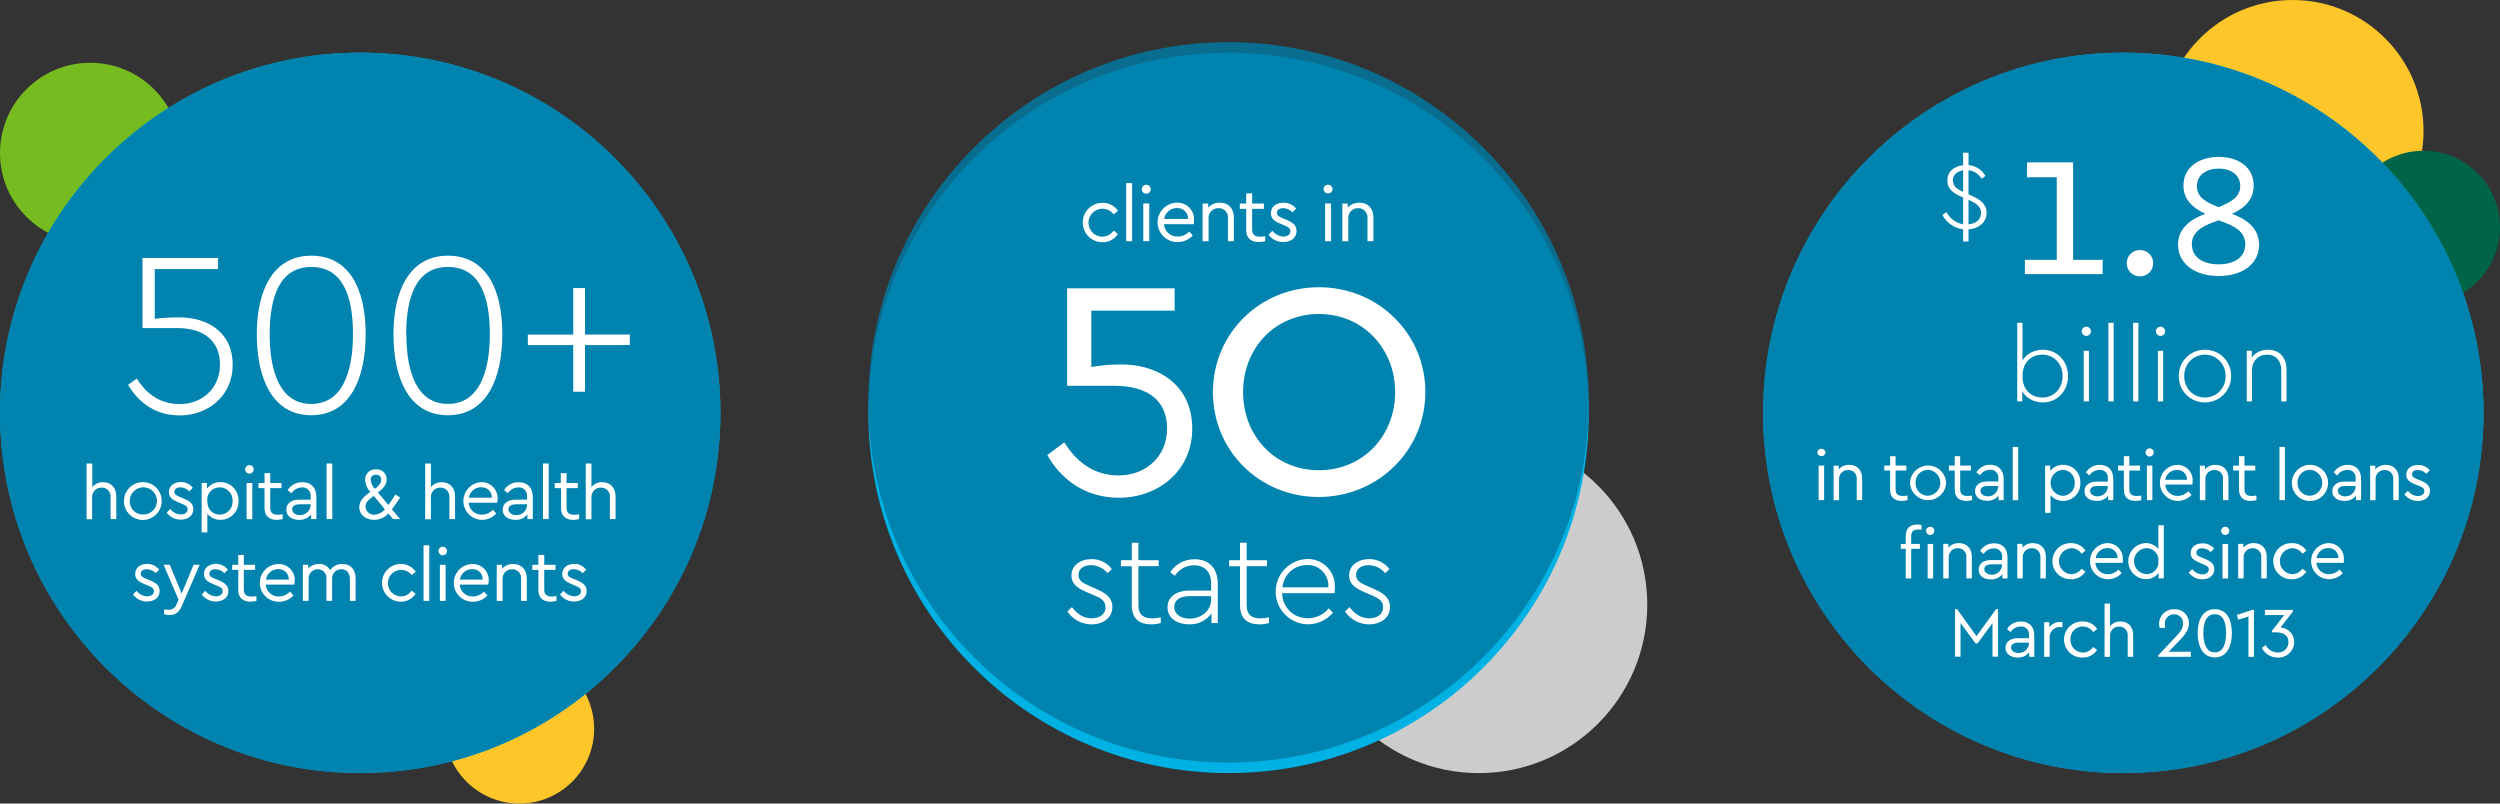 <?xml version="1.0" encoding="UTF-8"?>
<svg id="Layer_1" xmlns="http://www.w3.org/2000/svg" viewBox="0 0 715.62 230.01">
  <rect x="0" y="0" width="715.62" height="230.01" fill="#333333" stroke="none"/>
  <defs>
    <style>
      .cls-1 {
        fill: #ffc629;
      }

      .cls-2 {
        fill: #fff;
      }

      .cls-3 {
        fill: #006548;
      }

      .cls-4 {
        fill: #76bc21;
      }

      .cls-5 {
        isolation: isolate;
      }

      .cls-6 {
        fill: #00b2e3;
      }

      .cls-7 {
        fill: #ccc;
      }

      .cls-8 {
        opacity: .82;
      }

      .cls-9 {
        fill: #007aa3;
      }
    </style>
  </defs>
  <circle class="cls-7" cx="423.31" cy="173.08" r="48.22"/>
  <path class="cls-6" d="M454.79,118.19c0,56.95-46.17,103.11-103.12,103.1s-103.11-46.17-103.1-103.12c0-56.93,46.16-103.09,103.09-103.1,56.95-.01,103.12,46.14,103.13,103.09v.03"/>
  <g class="cls-8">
    <path class="cls-9" d="M454.79,115.19c0,56.95-46.17,103.11-103.12,103.1s-103.11-46.17-103.1-103.12c0-56.94,46.17-103.1,103.11-103.1s103.11,46.16,103.11,103.11h0"/>
  </g>
  <g class="cls-5">
    <g class="cls-5">
      <g class="cls-5">
        <path class="cls-2" d="M341.28,122.68c0,12.33-9.99,19.8-20.97,19.8-10.17,0-16.92-5.76-20.52-12.24l4.86-3.6c3.15,4.95,7.83,9.45,15.57,9.45s13.86-5.4,13.86-13.41-5.49-12.24-15.12-12.24h-13.5v-27.9h30.78v6.39h-23.85v16.11c2.7-.45,5.4-.72,8.64-.72,10.44,0,20.25,5.85,20.25,18.36Z"/>
      </g>
    </g>
  </g>
  <g class="cls-5">
    <g class="cls-5">
      <path class="cls-2" d="M408,112.24c0,16.74-13.61,30.02-30.56,30.02s-30.24-13.28-30.24-30.02,13.39-30.02,30.35-30.02,30.46,13.28,30.46,30.02ZM355.83,112.24c0,12.53,9.07,22.36,21.71,22.36s21.82-9.83,21.82-22.36-9.29-22.36-21.82-22.36-21.71,9.72-21.71,22.36Z"/>
    </g>
  </g>
  <circle class="cls-1" cx="656.24" cy="37.49" r="37.49"/>
  <circle class="cls-3" cx="693.72" cy="65.05" r="21.9"/>
  <circle class="cls-4" cx="25.83" cy="43.8" r="25.83"/>
  <circle class="cls-1" cx="148.67" cy="208.61" r="21.4"/>
  <path class="cls-6" d="M206.22,118.19c0,56.95-46.17,103.11-103.12,103.1C46.15,221.29-.01,175.12,0,118.17,0,61.23,46.17,15.07,103.11,15.07s103.11,46.17,103.11,103.12"/>
  <path class="cls-6" d="M710.9,118.19c0,56.95-46.17,103.11-103.12,103.1s-103.11-46.17-103.1-103.12c0-56.94,46.17-103.1,103.11-103.1s103.11,46.16,103.11,103.11h0"/>
  <g class="cls-8">
    <path class="cls-9" d="M710.9,118.19c0,56.95-46.17,103.11-103.12,103.1s-103.11-46.17-103.1-103.12c0-56.94,46.17-103.1,103.11-103.1s103.11,46.16,103.11,103.11h0"/>
  </g>
  <g class="cls-8">
    <path class="cls-9" d="M206.22,118.19c0,56.95-46.16,103.11-103.11,103.11S0,175.14,0,118.19,46.16,15.08,103.11,15.08h0c56.94,0,103.1,46.17,103.11,103.11"/>
  </g>
  <path class="cls-2" d="M522.53,129.51c-.06.64-.63,1.12-1.27,1.06-.56-.05-1.01-.5-1.06-1.06.06-.64.63-1.12,1.27-1.06.56.05,1.01.5,1.06,1.06ZM522.15,143.17h-1.57v-9.89h1.57v9.89Z"/>
  <path class="cls-2" d="M533.04,136.96v6.21h-1.56v-6c.14-1.31-.81-2.49-2.13-2.63-.11,0-.22-.02-.32,0-1.39-.05-2.56,1.04-2.6,2.44v6.2h-1.56v-9.89h1.46v1.07c.76-.85,1.86-1.33,3-1.3,2.38,0,3.71,1.61,3.71,3.91h0Z"/>
  <path class="cls-2" d="M546.02,141.85v1.32c-.54.14-1.09.21-1.65.22-2,0-3.33-1-3.33-3.21v-5.5h-1.66v-1.4h1.66v-2.7h1.57v2.7h3.08v1.4h-3.08v5.4c0,1.48.85,1.89,2.09,1.89.44,0,.88-.05,1.32-.12Z"/>
  <path class="cls-2" d="M557.08,138.21c-.13,2.86-2.54,5.07-5.4,4.95-2.68-.12-4.83-2.27-4.95-4.95.13-2.86,2.54-5.07,5.4-4.95,2.68.12,4.83,2.27,4.95,4.95ZM548.33,138.21c-.09,1.95,1.42,3.61,3.38,3.7h.17c2.05-.11,3.63-1.86,3.52-3.91-.1-1.9-1.62-3.42-3.52-3.52-1.96,0-3.55,1.58-3.56,3.54v.21-.02h.01Z"/>
  <path class="cls-2" d="M564.51,141.85v1.32c-.54.14-1.09.21-1.64.22-2,0-3.33-1-3.33-3.21v-5.5h-1.67v-1.4h1.67v-2.7h1.56v2.7h3.08v1.4h-3.08v5.4c0,1.48.85,1.89,2.09,1.89.44,0,.88-.05,1.32-.12Z"/>
  <path class="cls-2" d="M573.54,137.08v6.09h-1.46v-1.28c-.8.98-2.02,1.52-3.29,1.46-2,0-3.45-1.06-3.45-2.78s1.4-2.76,3.55-2.76h3.13v-.85c.16-1.22-.7-2.33-1.91-2.49-.16-.02-.33-.02-.49,0-1.16.02-2.24.61-2.88,1.58l-1-.85c.85-1.38,2.38-2.21,4-2.17,2.2.04,3.8,1.4,3.8,4.06h0ZM571.98,139.35v-.24h-2.94c-1.38,0-2.13.46-2.13,1.4s1,1.56,2,1.56c1.59.1,2.97-1.11,3.07-2.7v-.02h0Z"/>
  <path class="cls-2" d="M577.71,143.17h-1.57v-15.23h1.57v15.23Z"/>
  <path class="cls-2" d="M595.49,138.21c.14,2.72-1.95,5.04-4.67,5.17h-.23c-1.4.04-2.75-.58-3.63-1.67v5.1h-1.56v-13.54h1.46v1.58c.87-1.18,2.27-1.85,3.73-1.8,2.71,0,4.91,2.2,4.91,4.91v.24h-.01ZM593.88,138.21c.12-1.93-1.35-3.6-3.28-3.72h-.23c-2.06.18-3.58,2-3.39,4.06.16,1.8,1.59,3.23,3.39,3.39,1.94,0,3.51-1.57,3.52-3.5v-.22h-.01Z"/>
  <path class="cls-2" d="M604.92,137.08v6.09h-1.46v-1.28c-.8,1.01-2.04,1.57-3.33,1.5-2,0-3.45-1.06-3.45-2.78s1.4-2.76,3.56-2.76h3.12v-.85c.16-1.22-.7-2.33-1.91-2.49-.16-.02-.32-.02-.48,0-1.17.02-2.25.61-2.89,1.58l-1-.85c.85-1.38,2.38-2.21,4-2.17,2.24,0,3.84,1.36,3.84,4.02h0ZM603.36,139.35v-.24h-2.94c-1.38,0-2.13.46-2.13,1.4s1,1.56,2,1.56c1.59.1,2.97-1.11,3.07-2.7v-.02h0Z"/>
  <path class="cls-2" d="M612.92,141.85v1.32c-.54.14-1.09.21-1.64.22-2,0-3.33-1-3.33-3.21v-5.5h-1.66v-1.4h1.66v-2.7h1.56v2.7h3.09v1.4h-3.09v5.4c0,1.48.86,1.89,2.09,1.89.44,0,.88-.05,1.32-.12Z"/>
  <path class="cls-2" d="M616.5,129.51c0,.65-.52,1.17-1.17,1.17s-1.17-.52-1.17-1.17.52-1.17,1.17-1.17,1.17.52,1.17,1.17ZM616.11,143.17h-1.56v-9.89h1.56v9.89Z"/>
  <path class="cls-2" d="M627.56,138.7h-7.77c.12,1.88,1.72,3.32,3.61,3.25,1.14,0,2.23-.5,3-1.34l.92,1.05c-1.03,1.12-2.48,1.75-4,1.73-2.85-.07-5.12-2.43-5.05-5.29.06-2.69,2.18-4.89,4.87-5.04,2.4-.08,4.42,1.79,4.5,4.2v.26c.01.4-.01.79-.08,1.18h0ZM619.79,137.35h6.25c.04-1.53-1.16-2.8-2.69-2.84h-.26c-1.65,0-3.06,1.21-3.3,2.84Z"/>
  <path class="cls-2" d="M637.89,136.96v6.21h-1.56v-6c.13-1.32-.83-2.5-2.15-2.63h-.31c-1.39-.05-2.55,1.04-2.59,2.43v6.21h-1.57v-9.89h1.46v1.07c.76-.85,1.86-1.32,3-1.3,2.38,0,3.72,1.61,3.72,3.91h0Z"/>
  <path class="cls-2" d="M645.89,141.85v1.32c-.54.14-1.09.21-1.64.22-2,0-3.33-1-3.33-3.21v-5.5h-1.67v-1.4h1.67v-2.7h1.56v2.7h3.09v1.4h-3.09v5.4c0,1.48.85,1.89,2.09,1.89.44,0,.88-.05,1.32-.12Z"/>
  <path class="cls-2" d="M654.05,143.17h-1.56v-15.23h1.56v15.23Z"/>
  <path class="cls-2" d="M666.41,138.21c.02,2.86-2.29,5.19-5.15,5.21-2.86.02-5.19-2.29-5.21-5.15s2.29-5.19,5.15-5.21h.04c2.84,0,5.16,2.29,5.17,5.13v.02h0ZM657.66,138.21c-.08,1.96,1.44,3.61,3.4,3.7h.16c2.05-.11,3.63-1.86,3.52-3.91-.1-1.9-1.62-3.42-3.52-3.52-1.97,0-3.56,1.59-3.57,3.55v.2-.02h.01Z"/>
  <path class="cls-2" d="M675.85,137.08v6.09h-1.46v-1.28c-.8,1.01-2.04,1.57-3.33,1.5-2,0-3.45-1.06-3.45-2.78s1.4-2.76,3.55-2.76h3.13v-.85c.16-1.22-.7-2.33-1.91-2.49-.16-.02-.33-.02-.49,0-1.16.02-2.24.61-2.88,1.58l-1-.85c.85-1.38,2.38-2.21,4-2.17,2.24,0,3.84,1.36,3.84,4.02h0ZM674.29,139.35v-.24h-2.94c-1.38,0-2.14.46-2.14,1.4s1,1.56,2.05,1.56c1.59.08,2.94-1.13,3.03-2.72h0Z"/>
  <path class="cls-2" d="M686.63,136.96v6.21h-1.56v-6c.13-1.32-.83-2.5-2.15-2.63h-.31c-1.39-.05-2.56,1.04-2.6,2.44v6.2h-1.56v-9.89h1.46v1.07c.76-.85,1.86-1.32,3-1.3,2.38,0,3.72,1.61,3.72,3.91h0Z"/>
  <path class="cls-2" d="M695.52,134.62l-1,1c-.63-.68-1.51-1.08-2.44-1.1-.93,0-1.64.43-1.64,1.24s.51,1,1.6,1.44l.91.38c1.79.75,2.62,1.53,2.62,2.93,0,1.92-1.64,2.9-3.47,2.9-1.52,0-2.95-.71-3.85-1.93l1-1c.68.89,1.72,1.45,2.84,1.52,1,0,1.89-.51,1.89-1.4s-.73-1.18-1.73-1.59l-1-.4c-1.5-.63-2.46-1.32-2.46-2.74,0-1.79,1.53-2.76,3.33-2.76,1.31-.06,2.57.5,3.4,1.51h0Z"/>
  <path class="cls-2" d="M548.79,150.14c.42,0,.84.05,1.24.16v1.32c-.29-.04-.59-.06-.88-.06-1.21,0-2.07.4-2.07,1.88v2.26h2.48v1.4h-2.48v8.48h-1.56v-8.48h-1.42v-1.4h1.42v-2.35c.03-2.26,1.39-3.21,3.27-3.21ZM553.68,151.92c.02.65-.48,1.19-1.13,1.21s-1.19-.48-1.21-1.13c-.02-.65.48-1.19,1.13-1.21h.05c.63-.03,1.16.46,1.19,1.09v.04h-.03,0ZM551.79,155.7h1.56v9.88h-1.56v-9.88Z"/>
  <path class="cls-2" d="M564.43,159.35v6.21h-1.56v-6c.13-1.32-.83-2.5-2.15-2.63h-.31c-1.39-.05-2.56,1.04-2.6,2.44v6.2h-1.56v-9.88h1.46v1.07c.76-.85,1.86-1.32,3-1.3,2.38.02,3.72,1.63,3.72,3.9h0Z"/>
  <path class="cls-2" d="M574.64,159.49v6.09h-1.46v-1.23c-.8,1.01-2.04,1.57-3.33,1.5-2,0-3.45-1-3.45-2.78s1.4-2.76,3.55-2.76h3.13v-.85c.15-1.22-.71-2.34-1.93-2.49-.15-.02-.31-.02-.47,0-1.17,0-2.25.61-2.88,1.59l-1-.85c.85-1.39,2.37-2.22,4-2.18,2.24-.05,3.84,1.31,3.84,3.97h0ZM573.08,161.79v-.25h-2.95c-1.38,0-2.13.47-2.13,1.4s1,1.57,2,1.57c1.59.11,2.97-1.1,3.08-2.69v-.03Z"/>
  <path class="cls-2" d="M585.62,159.35v6.21h-1.56v-6c.13-1.32-.83-2.5-2.15-2.63h-.31c-1.39-.05-2.55,1.04-2.59,2.43v6.21h-1.57v-9.88h1.46v1.07c.76-.85,1.86-1.32,3-1.3,2.38.02,3.72,1.63,3.72,3.9h0Z"/>
  <path class="cls-2" d="M596.97,157.63l-1.12.89c-.65-1-1.75-1.6-2.94-1.61-2.06.11-3.64,1.86-3.53,3.92.1,1.91,1.62,3.43,3.53,3.53,1.18,0,2.27-.6,2.92-1.58l1.12.87c-.9,1.36-2.43,2.17-4.06,2.15-2.85.13-5.27-2.09-5.39-4.94-.13-2.85,2.09-5.27,4.94-5.39h.45c1.64-.02,3.18.79,4.08,2.16h0Z"/>
  <path class="cls-2" d="M607.63,161.12h-7.84c.13,1.88,1.74,3.31,3.62,3.24,1.14,0,2.23-.5,3-1.34l.91,1.06c-1.03,1.12-2.48,1.74-4,1.72-2.85-.06-5.12-2.43-5.06-5.28.06-2.69,2.18-4.89,4.87-5.05,2.41-.08,4.43,1.8,4.51,4.21v.26c.04.39.03.79,0,1.18h0ZM599.89,159.74h6.25c.05-1.53-1.15-2.81-2.68-2.85h-.26c-1.66,0-3.07,1.21-3.31,2.85h0Z"/>
  <path class="cls-2" d="M619.38,150.35v15.22h-1.48v-1.58c-.87,1.18-2.27,1.85-3.74,1.8-2.85-.13-5.06-2.54-4.94-5.39.12-2.68,2.26-4.82,4.94-4.94,1.42-.04,2.77.58,3.66,1.69v-6.8h1.56ZM617.84,160.64c.18-1.87-1.19-3.54-3.06-3.72-.13,0-.26-.02-.39-.02-2.06.11-3.64,1.86-3.53,3.92.1,1.91,1.62,3.43,3.53,3.53,1.87.05,3.42-1.43,3.46-3.29,0-.14,0-.27-.01-.41h0Z"/>
  <path class="cls-2" d="M633.79,157.04l-1,1c-.63-.68-1.51-1.08-2.44-1.1-.93,0-1.64.43-1.64,1.24s.51,1,1.6,1.44l.92.39c1.78.75,2.61,1.52,2.61,2.92,0,1.93-1.64,2.9-3.47,2.9-1.52,0-2.95-.7-3.85-1.92l1-1c.68.89,1.72,1.45,2.84,1.52,1,0,1.89-.5,1.89-1.4s-.73-1.17-1.73-1.58l-1-.41c-1.5-.63-2.45-1.32-2.45-2.74,0-1.78,1.52-2.76,3.32-2.76,1.31-.07,2.57.49,3.4,1.5h0Z"/>
  <path class="cls-2" d="M638.14,151.92c.02.65-.48,1.19-1.13,1.21s-1.19-.48-1.21-1.13c-.02-.65.48-1.19,1.13-1.21h.05c.63,0,1.15.49,1.16,1.12h0s0,.01,0,.01ZM637.79,165.58h-1.6v-9.88h1.6v9.88Z"/>
  <path class="cls-2" d="M648.85,159.35v6.21h-1.56v-6c.13-1.32-.83-2.5-2.15-2.63h-.31c-1.39-.05-2.55,1.04-2.59,2.43v6.21h-1.57v-9.88h1.47v1.07c.76-.85,1.86-1.33,3-1.3,2.37.02,3.71,1.63,3.71,3.9h0Z"/>
  <path class="cls-2" d="M660.2,157.63l-1.12.89c-.65-1-1.75-1.6-2.94-1.61-2.06.11-3.64,1.86-3.53,3.92.1,1.91,1.62,3.43,3.53,3.53,1.18,0,2.27-.6,2.92-1.58l1.12.87c-.9,1.36-2.43,2.18-4.06,2.15-2.85.13-5.27-2.09-5.39-4.94-.13-2.85,2.09-5.27,4.94-5.39h.45c1.64-.03,3.18.79,4.08,2.16h0Z"/>
  <path class="cls-2" d="M670.86,161.12h-7.79c.13,1.88,1.73,3.31,3.61,3.24,1.14,0,2.23-.5,3-1.34l.92,1.06c-1.03,1.11-2.48,1.74-4,1.72-2.85-.07-5.12-2.43-5.05-5.29.06-2.69,2.18-4.89,4.87-5.04,2.4-.08,4.42,1.79,4.5,4.2v.27c.02.39,0,.79-.06,1.18h0ZM663.13,159.74h6.25c.04-1.53-1.17-2.81-2.7-2.86h-.3c-1.64.02-3.01,1.23-3.25,2.85h0Z"/>
  <path class="cls-2" d="M571.94,174.35v13.62h-1.59v-9.62l-4.28,5.82h-.57l-4.3-5.84v9.64h-1.58v-13.62h.57l5.58,7.75,5.62-7.75h.55Z"/>
  <path class="cls-2" d="M582.31,181.91v6.09h-1.46v-1.28c-.8,1.01-2.04,1.57-3.33,1.5-2,0-3.45-1.06-3.45-2.78s1.4-2.76,3.55-2.76h3.17v-.85c.16-1.22-.7-2.33-1.91-2.49-.16-.02-.33-.02-.49,0-1.16.02-2.24.61-2.88,1.58l-1-.85c.85-1.38,2.38-2.21,4-2.17,2.2,0,3.8,1.36,3.8,4.02h0ZM580.79,184.2v-.24h-3c-1.38,0-2.13.46-2.13,1.4s1,1.56,2.05,1.56c1.59.11,2.97-1.1,3.08-2.69v-.03h0Z"/>
  <path class="cls-2" d="M590.37,178.11v1.38h-.58c-1.6-.11-2.98,1.1-3.09,2.69v5.82h-1.56v-9.89h1.46v1.42c.73-.95,1.86-1.51,3.06-1.5.24,0,.48.03.72.08h0Z"/>
  <path class="cls-2" d="M600.3,180.04l-1.12.89c-1.08-1.64-3.29-2.1-4.93-1.02-1.05.69-1.65,1.87-1.6,3.13-.08,1.99,1.47,3.66,3.46,3.74h.13c1.18,0,2.27-.6,2.92-1.59l1.12.88c-.9,1.36-2.43,2.18-4.06,2.15-2.85.13-5.27-2.09-5.39-4.94-.13-2.85,2.09-5.27,4.94-5.39h.45c1.64-.03,3.18.78,4.08,2.15h0Z"/>
  <path class="cls-2" d="M610.61,181.79v6.21h-1.56v-6c.13-1.32-.83-2.51-2.16-2.64h-.3c-1.4-.04-2.56,1.07-2.59,2.47v6.19h-1.57v-15.24h1.57v6.46c.73-.9,1.84-1.39,3-1.34,2.27,0,3.61,1.6,3.61,3.9h0Z"/>
  <path class="cls-2" d="M627.13,186.57v1.43h-9.34v-.41l4.77-5.07c1.44-1.51,2.35-2.6,2.35-4,.08-1.4-1-2.6-2.4-2.68h-.17c-1.46-.02-2.66,1.14-2.68,2.6v.16c0,.38.04.75.12,1.12h-1.59c-.1-.39-.15-.78-.15-1.18,0-2.31,1.89-4.17,4.2-4.16h.13c2.21-.12,4.09,1.57,4.21,3.77v.29c0,1.95-1.26,3.37-2.8,5l-3,3.12h6.35Z"/>
  <path class="cls-2" d="M638.87,181.18c0,3.81-1.44,7-4.89,7s-4.91-3.23-4.91-7,1.52-6.8,4.91-6.8,4.89,2.9,4.89,6.8ZM630.71,181.18c0,3.18.91,5.56,3.27,5.56s3.24-2.38,3.24-5.56-.87-5.36-3.24-5.36-3.27,2.21-3.27,5.38v-.02Z"/>
  <path class="cls-2" d="M645.2,174.6v13.4h-1.58v-11.53l-2.92.91-.39-1.36,4.31-1.42h.58Z"/>
  <path class="cls-2" d="M656.71,183.75c0,2.48-2.02,4.48-4.5,4.48h-.25c-1.91,0-3.66-1.08-4.54-2.78l1.11-.79c.68,1.26,1.98,2.07,3.41,2.11,1.61.12,3.01-1.09,3.12-2.7v-.3c0-1.72-1.22-2.76-3.39-2.76h-1.32v-.46l3.51-4.49h-5.54v-1.46h8v.47l-3.54,4.57c2.21.09,3.94,1.91,3.92,4.12h.01Z"/>
  <path class="cls-2" d="M563.48,65.68v3.44h-1.54v-3.47c-2.53-.33-4.74-1.86-5.93-4.12l1.18-.82c.94,1.85,2.7,3.15,4.75,3.5v-7.68l-.42-.19c-2-.87-4.09-2-4.09-4.66s2-4.1,4.51-4.4v-3.56h1.54v3.53c2.03.17,3.84,1.33,4.85,3.1l-1.08.84c-.8-1.37-2.2-2.28-3.77-2.47v6.9l.9.39c2.41,1.09,4.28,2.44,4.28,4.91,0,2.74-2.26,4.52-5.18,4.76ZM561.94,54.93v-6.18c-1.47.25-2.92,1.06-2.92,2.87s1.36,2.56,2.92,3.31ZM567.07,60.93c0-1.86-1.48-2.77-3.38-3.64l-.21-.09v7c2.05-.14,3.59-1.32,3.59-3.25v-.02Z"/>
  <path class="cls-2" d="M66.6,104.42c0,9.27-7.46,14.5-15.11,14.5s-12.16-4.36-14.84-8.73l2.48-1.84c2.28,3.63,6,7.32,12.36,7.32s11.48-4.56,11.48-11.28-4.5-10.48-12.29-10.48h-9.89v-20.05h21.62v3.16h-18.11v14.24c2.32-.29,4.66-.42,7-.41,8.04,0,15.3,4.17,15.3,13.57Z"/>
  <path class="cls-2" d="M104.67,95.62c0,12.56-4.37,23.24-15.58,23.24s-15.58-10.68-15.58-23.24,4.7-22.43,15.58-22.43,15.58,9.47,15.58,22.43ZM77.2,95.62c0,11.15,3.16,20,11.89,20s11.95-8.8,11.95-20-3.09-19.2-11.95-19.2-11.89,8.26-11.89,19.2Z"/>
  <path class="cls-2" d="M143.79,95.62c0,12.56-4.37,23.24-15.58,23.24s-15.58-10.68-15.58-23.24,4.7-22.43,15.58-22.43,15.58,9.47,15.58,22.43ZM116.32,95.62c0,11.15,3.16,20,11.89,20s12-8.8,12-20-3.09-19.2-12-19.2-11.93,8.26-11.93,19.2c0,0,.04,0,.04,0Z"/>
  <path class="cls-2" d="M167.45,98.78v13.36h-3.36v-13.36h-13v-3h13v-13.32h3.36v13.3h12.83v3l-12.83.02Z"/>
  <path class="cls-2" d="M33.29,142.09v6.49h-1.63v-6.23c.14-1.39-.88-2.63-2.27-2.77h-.3c-1.46-.04-2.68,1.11-2.72,2.58v6.48h-1.58v-15.96h1.63v6.75c.76-.93,1.9-1.45,3.1-1.4,2.37,0,3.77,1.67,3.77,4.07h0Z"/>
  <path class="cls-2" d="M46.29,143.41c0,2.99-2.4,5.42-5.39,5.43s-5.42-2.4-5.43-5.39c0-2.99,2.4-5.42,5.39-5.43h.02c2.97-.02,5.39,2.36,5.41,5.33v.06ZM37.15,143.41c-.09,2.04,1.49,3.77,3.54,3.86h.17c2.15.1,3.97-1.56,4.07-3.71s-1.56-3.97-3.71-4.07c-2.15-.1-3.97,1.56-4.07,3.71v.21Z"/>
  <path class="cls-2" d="M55.19,139.65l-1,1c-.66-.71-1.58-1.13-2.55-1.15-1,0-1.72.45-1.72,1.3,0,.7.53,1,1.68,1.5l1,.41c1.87.78,2.74,1.59,2.74,3.05,0,2-1.72,3-3.63,3-1.57,0-3.06-.74-4-2l1-1.08c.72.94,1.82,1.52,3,1.59,1.08,0,2-.53,2-1.47s-.76-1.23-1.8-1.65l-1-.42c-1.57-.66-2.56-1.38-2.56-2.87,0-1.86,1.59-2.88,3.48-2.88,1.32,0,2.56.63,3.36,1.67h0Z"/>
  <path class="cls-2" d="M68.26,143.41c.14,2.84-2.05,5.26-4.89,5.39h-.22c-1.47.04-2.87-.6-3.8-1.74v5.33h-1.63v-14.15h1.52v1.66c.91-1.24,2.37-1.94,3.91-1.89,2.83,0,5.12,2.31,5.12,5.14v.25h-.01ZM66.58,143.41c.13-2.03-1.41-3.78-3.44-3.9h-.23c-1.94-.04-3.55,1.5-3.6,3.44,0,.15,0,.3.02.45,0,2.71,1.78,3.9,3.58,3.9,2.03,0,3.67-1.64,3.67-3.67v-.21h0Z"/>
  <path class="cls-2" d="M72.62,134.35c0,.67-.55,1.22-1.22,1.22s-1.22-.55-1.22-1.22.55-1.22,1.22-1.22,1.22.55,1.22,1.22ZM72.22,148.62h-1.63v-10.37h1.63v10.37Z"/>
  <path class="cls-2" d="M80.92,147.2v1.38c-.56.15-1.14.22-1.72.23-2,0-3.48-1-3.48-3.35v-5.74h-1.74v-1.47h1.74v-2.82h1.63v2.82h3.23v1.47h-3.23v5.63c0,1.54.89,2,2.19,2,.46,0,.93-.06,1.38-.15Z"/>
  <path class="cls-2" d="M90.56,142.22v6.36h-1.52v-1.34c-.84,1.06-2.13,1.64-3.48,1.57-2.08,0-3.61-1.1-3.61-2.9s1.47-2.89,3.72-2.89h3.26v-.89c.16-1.27-.73-2.43-2-2.6-.17-.02-.33-.03-.5,0-1.21.02-2.34.64-3,1.66l-1.08-.89c.89-1.45,2.49-2.32,4.2-2.27,2.34,0,4.01,1.42,4.01,4.2h0ZM88.93,144.61v-.26h-3.07c-1.45,0-2.23.49-2.23,1.46s1,1.64,2.14,1.64c1.65.09,3.07-1.18,3.16-2.83h0Z"/>
  <path class="cls-2" d="M95.12,148.58h-1.63v-15.91h1.63v15.91Z"/>
  <path class="cls-2" d="M112.19,145.8l2.32,2.78h-2l-1.33-1.59c-1.04,1.15-2.51,1.8-4.06,1.82-2.37,0-4.28-1.44-4.28-3.64,0-1.91,1.44-3.12,3.16-4.37-.88-.92-1.41-2.11-1.5-3.38-.08-1.62,1.16-2.99,2.78-3.07h.33c1.58-.12,2.96,1.07,3.07,2.65v.23c0,1.47-1,2.63-2.5,3.76l3,3.56c.66-.89,1.32-1.93,2-3l1.36.89c-.83,1.18-1.57,2.36-2.36,3.36h0ZM110.19,145.8l-3.2-3.86c-1.43,1.08-2.38,1.82-2.38,3.1.06,1.31,1.17,2.33,2.48,2.28h.11c1.16-.06,2.24-.61,2.96-1.53l.03.02h0ZM106.14,137.44c.08.95.5,1.83,1.18,2.49,1.15-.87,1.79-1.64,1.79-2.61.06-.74-.48-1.39-1.22-1.45h-.25c-.76-.08-1.45.47-1.53,1.23-.01.11-.01.21,0,.32l.03.02h0Z"/>
  <path class="cls-2" d="M130.26,142.09v6.49h-1.63v-6.23c.14-1.39-.88-2.63-2.27-2.77h-.3c-1.46-.04-2.67,1.11-2.71,2.57v6.49h-1.64v-15.96h1.64v6.75c.75-.92,1.9-1.44,3.09-1.4,2.42,0,3.82,1.67,3.82,4.07h0Z"/>
  <path class="cls-2" d="M142.31,143.91h-8.15c.13,1.97,1.81,3.48,3.78,3.4,1.2,0,2.35-.52,3.16-1.4l.95,1.1c-1.06,1.15-2.56,1.81-4.13,1.8-2.98-.06-5.35-2.53-5.28-5.52.06-2.82,2.28-5.11,5.09-5.27,2.51-.09,4.61,1.87,4.7,4.38v.28c0,.41-.04.82-.12,1.23ZM134.23,142.47h6.56c.06-1.6-1.19-2.95-2.79-3h-.29c-1.75-.02-3.24,1.27-3.48,3h0Z"/>
  <path class="cls-2" d="M152.51,142.22v6.36h-1.53v-1.34c-.84,1.06-2.13,1.64-3.48,1.57-2.08,0-3.61-1.1-3.61-2.9s1.47-2.89,3.72-2.89h3.26v-.89c.16-1.27-.73-2.43-2-2.6-.17-.02-.33-.03-.5,0-1.21.02-2.34.64-3,1.66l-1.08-.89c.89-1.45,2.49-2.32,4.2-2.27,2.3,0,4.02,1.42,4.02,4.2h0ZM150.87,144.61v-.26h-3.08c-1.44,0-2.23.49-2.23,1.46s1,1.64,2.14,1.64c1.65.1,3.07-1.17,3.17-2.82v-.02Z"/>
  <path class="cls-2" d="M157.06,148.58h-1.63v-15.91h1.63v15.91Z"/>
  <path class="cls-2" d="M165.79,147.2v1.38c-.56.15-1.14.23-1.72.23-2,0-3.48-1-3.48-3.35v-5.74h-1.8v-1.47h1.74v-2.82h1.64v2.82h3.22v1.47h-3.22v5.63c0,1.54.89,2,2.18,2,.48,0,.97-.06,1.44-.15Z"/>
  <path class="cls-2" d="M176.21,142.09v6.49h-1.63v-6.23c.14-1.38-.86-2.62-2.25-2.77-.1,0-.21-.02-.31,0-1.46-.04-2.68,1.11-2.72,2.58v6.48h-1.63v-15.96h1.63v6.75c.76-.93,1.9-1.45,3.1-1.4,2.39,0,3.81,1.67,3.81,4.07h0Z"/>
  <path class="cls-2" d="M45.56,163.07l-1,1c-.66-.71-1.58-1.12-2.55-1.14-1,0-1.72.44-1.72,1.29s.54,1,1.68,1.51l1,.4c1.86.79,2.73,1.59,2.73,3.06,0,2-1.72,3-3.63,3-1.57,0-3.06-.74-4-2l1-1.08c.72.94,1.82,1.52,3,1.59,1.08,0,2-.53,2-1.46s-.77-1.23-1.81-1.66l-1-.42c-1.57-.66-2.57-1.38-2.57-2.86,0-1.87,1.59-2.89,3.48-2.89,1.32,0,2.57.62,3.39,1.66h0Z"/>
  <path class="cls-2" d="M57.15,161.67l-5.09,11.77c-.8,1.84-1.93,2.61-3.5,2.61-.54,0-1.07-.08-1.59-.22v-1.37c.42.06.84.09,1.26.1,1.07.06,2.03-.63,2.33-1.65l.55-1.25-4.28-10h1.76l3.41,8.23,3.42-8.23h1.73Z"/>
  <path class="cls-2" d="M65.23,163.07l-1,1c-.66-.71-1.58-1.12-2.55-1.14-1,0-1.72.44-1.72,1.29s.53,1,1.68,1.51l1,.4c1.87.79,2.74,1.59,2.74,3.06,0,2-1.72,3-3.63,3-1.57,0-3.06-.74-4-2l1-1.08c.72.94,1.82,1.52,3,1.59,1.08,0,2-.53,2-1.46s-.76-1.23-1.8-1.66l-1-.42c-1.57-.66-2.57-1.38-2.57-2.86,0-1.87,1.59-2.89,3.48-2.89,1.32,0,2.56.62,3.37,1.66h0Z"/>
  <path class="cls-2" d="M73.4,170.62v1.38c-.56.14-1.14.22-1.72.23-2,0-3.48-1-3.48-3.35v-5.75h-1.74v-1.46h1.74v-2.83h1.59v2.83h3.23v1.46h-3.23v5.64c0,1.55.9,2,2.19,2,.48,0,.95-.06,1.42-.15Z"/>
  <path class="cls-2" d="M84.21,167.35h-8.14c.13,1.97,1.8,3.47,3.77,3.39,1.2,0,2.35-.51,3.16-1.4l1,1.11c-1.06,1.16-2.57,1.81-4.14,1.8-2.98.05-5.44-2.32-5.49-5.31-.05-2.98,2.32-5.44,5.3-5.49,2.51-.09,4.62,1.87,4.71,4.39v.28c-.01.42-.07.83-.17,1.23ZM76.13,165.91h6.54c.05-1.61-1.21-2.95-2.81-3h-.27c-1.73,0-3.21,1.27-3.46,2.98,0,0,0,.02,0,.02Z"/>
  <path class="cls-2" d="M101.79,165.51v6.49h-1.63v-6.28c0-1.64-.89-2.78-2.44-2.78-1.42-.04-2.61,1.08-2.65,2.51v6.55h-1.63v-6.28c.17-1.36-.8-2.6-2.16-2.76-.1,0-.2-.02-.3-.02-1.42-.03-2.61,1.1-2.64,2.52v6.54h-1.64v-10.33h1.53v1.08c.78-.87,1.9-1.35,3.07-1.32,1.32-.08,2.56.62,3.19,1.78.81-1.14,2.14-1.81,3.54-1.78,2.38,0,3.75,1.68,3.75,4.08h.01Z"/>
  <path class="cls-2" d="M119.01,163.68l-1.16.93c-1.28-1.67-3.66-1.98-5.33-.71-1.67,1.28-1.98,3.66-.71,5.33.71.92,1.79,1.47,2.95,1.49,1.23,0,2.37-.62,3.05-1.65l1.17.91c-.94,1.42-2.54,2.27-4.24,2.25-2.98,0-5.4-2.42-5.4-5.4s2.42-5.4,5.4-5.4c1.71-.03,3.32.82,4.26,2.25h.01Z"/>
  <path class="cls-2" d="M122.87,172h-1.63v-15.91h1.63v15.91Z"/>
  <path class="cls-2" d="M127.96,157.72c0,.67-.55,1.22-1.22,1.22s-1.22-.55-1.22-1.22.55-1.22,1.22-1.22,1.22.55,1.22,1.22ZM127.56,172h-1.64v-10.33h1.64v10.33Z"/>
  <path class="cls-2" d="M139.73,167.35h-8.14c.13,1.97,1.8,3.47,3.77,3.39,1.2,0,2.35-.52,3.16-1.4l1,1.11c-1.06,1.16-2.57,1.81-4.14,1.8-2.98.05-5.44-2.32-5.49-5.31-.05-2.98,2.32-5.44,5.3-5.49,2.51-.09,4.62,1.87,4.71,4.39v.28c-.02.41-.07.83-.17,1.23h0ZM131.65,165.91h6.53c.06-1.6-1.19-2.95-2.79-3h-.28c-1.73,0-3.21,1.27-3.46,2.98v.02Z"/>
  <path class="cls-2" d="M150.79,165.51v6.49h-1.64v-6.3c.14-1.37-.85-2.6-2.23-2.75-.11,0-.22-.02-.33,0-1.45-.05-2.67,1.08-2.72,2.54v6.52h-1.68v-10.33h1.53v1.12c.81-.9,1.97-1.4,3.18-1.36,2.44,0,3.89,1.68,3.89,4.08h0Z"/>
  <path class="cls-2" d="M159.3,170.62v1.38c-.56.14-1.14.22-1.72.23-2,0-3.47-1-3.47-3.35v-5.75h-1.74v-1.46h1.74v-2.83h1.68v2.83h3.22v1.46h-3.22v5.64c0,1.55.89,2,2.18,2,.45-.02.89-.07,1.33-.15h0Z"/>
  <path class="cls-2" d="M167.79,163.07l-1,1c-.66-.71-1.58-1.12-2.55-1.14-1,0-1.72.44-1.72,1.29s.53,1,1.68,1.51l1,.4c1.87.79,2.74,1.59,2.74,3.06,0,2-1.72,3-3.63,3-1.57,0-3.06-.74-4-2l1-1.08c.72.94,1.82,1.52,3,1.59,1.08,0,2-.53,2-1.46s-.76-1.23-1.8-1.66l-1-.42c-1.57-.66-2.57-1.38-2.57-2.86,0-1.87,1.59-2.89,3.48-2.89,1.32,0,2.56.62,3.37,1.66h0Z"/>
  <path class="cls-2" d="M318.26,162.89l-1.23,1.18c-1.14-1.42-2.86-2.26-4.68-2.3-1.89,0-3.64.85-3.64,2.82,0,1.68,1.3,2.34,3.38,3.24l1.67.74c2.75,1.19,4.65,2.49,4.65,5.16,0,3.31-2.86,5-6,5-2.77-.02-5.35-1.41-6.88-3.71l1.3-1.23c1.49,1.9,3.2,3.2,5.61,3.2,2.12,0,4-1,4-3.16s-1.68-2.71-3.68-3.61l-1.64-.7c-2.41-1-4.42-2.23-4.42-4.79,0-3,2.71-4.69,5.72-4.69,2.29-.03,4.46,1.03,5.84,2.85h0Z"/>
  <path class="cls-2" d="M332.27,176.71v1.64c-.91.25-1.85.37-2.79.37-3.12,0-5.5-1.48-5.5-5.38v-11.24h-3.12v-1.75h3.12v-5h1.89v5h5.8v1.71h-5.8v11.19c0,2.94,1.71,3.75,3.91,3.75.84,0,1.67-.11,2.49-.29Z"/>
  <path class="cls-2" d="M348.58,167.08v11.27h-1.79v-2.8c-1.47,2.08-3.89,3.27-6.43,3.16-3.3,0-6.16-1.67-6.16-4.87,0-2.93,2.49-4.79,6.24-4.79h6.24v-2c0-3.53-2-5.24-4.94-5.24-2.21.03-4.25,1.15-5.46,3l-1.3-1c1.5-2.34,4.09-3.74,6.87-3.72,3.94-.07,6.73,2.31,6.73,6.99h0ZM346.68,171.65v-1h-6.06c-2.93,0-4.49,1.11-4.49,3.08,0,2.34,2.23,3.35,4.42,3.35,3.31,0,6.13-2.31,6.13-5.43h0Z"/>
  <path class="cls-2" d="M363.25,176.71v1.64c-.91.25-1.85.37-2.79.37-3.12,0-5.5-1.48-5.5-5.38v-11.24h-3.12v-1.75h3.12v-5h1.9v5h5.8v1.71h-5.8v11.19c0,2.94,1.71,3.75,3.9,3.75.84,0,1.67-.11,2.49-.29h0Z"/>
  <path class="cls-2" d="M382.01,169.8h-15c.02,3.98,3.27,7.19,7.25,7.17h.1c2.33.02,4.53-1.02,6-2.83l1.19,1.23c-1.79,2.13-4.43,3.36-7.21,3.34-5.16-.09-9.27-4.35-9.18-9.52.09-4.94,4.01-8.96,8.95-9.17,4.27-.15,7.85,3.2,8,7.47v.53c.02.6-.01,1.19-.1,1.78h0ZM367.11,168.12h13.12c.26-3.26-2.18-6.12-5.45-6.38-.24-.02-.48-.02-.72,0-3.62,0-6.63,2.78-6.95,6.39h0Z"/>
  <path class="cls-2" d="M397.73,162.89l-1.23,1.18c-1.14-1.42-2.86-2.26-4.68-2.3-1.9,0-3.64.85-3.64,2.82,0,1.68,1.3,2.34,3.38,3.24l1.67.74c2.75,1.19,4.64,2.49,4.64,5.16,0,3.31-2.86,5-6,5-2.76-.02-5.34-1.41-6.87-3.71l1.3-1.23c1.49,1.9,3.19,3.2,5.61,3.2,2.12,0,4-1,4-3.16s-1.67-2.71-3.68-3.61l-1.63-.7c-2.42-1-4.42-2.23-4.42-4.79,0-3,2.71-4.69,5.72-4.69,2.28-.03,4.45,1.03,5.83,2.85h0Z"/>
  <path class="cls-2" d="M320.04,60.35l-1.25,1c-1.32-1.77-3.83-2.14-5.6-.82-1.77,1.32-2.14,3.83-.82,5.6.75,1.01,1.94,1.61,3.19,1.61s2.51-.66,3.22-1.75l1.22,1c-.98,1.49-2.65,2.38-4.43,2.35-3.11,0-5.64-2.52-5.64-5.64s2.52-5.64,5.64-5.64h0c1.78-.04,3.46.82,4.46,2.29h.01Z"/>
  <path class="cls-2" d="M324.07,69.05h-1.71v-16.63h1.71v16.63Z"/>
  <path class="cls-2" d="M329.39,54.13c.02.71-.53,1.3-1.24,1.32s-1.3-.53-1.32-1.24c-.02-.71.53-1.3,1.24-1.32h.05c.69,0,1.26.55,1.27,1.24h0ZM328.97,69.05h-1.71v-10.8h1.71v10.8Z"/>
  <path class="cls-2" d="M341.69,64.17h-8.51c.14,2.05,1.88,3.62,3.94,3.55,1.26-.01,2.45-.54,3.31-1.46l1,1.15c-1.11,1.21-2.69,1.89-4.33,1.88-3.11.06-5.68-2.43-5.74-5.54s2.43-5.68,5.54-5.74c2.62-.08,4.81,1.98,4.89,4.61v.27c.01.43-.02.86-.1,1.28h0ZM333.24,62.66h6.83c.06-1.66-1.23-3.05-2.89-3.11h-.32c-1.81,0-3.35,1.31-3.62,3.1h0Z"/>
  <path class="cls-2" d="M353.2,62.27v6.78h-1.71v-6.58c.15-1.44-.89-2.73-2.33-2.88-.12,0-.24-.02-.37,0-1.52-.05-2.79,1.14-2.84,2.65v6.82h-1.71v-10.8h1.6v1.18c.84-.94,2.06-1.46,3.32-1.42,2.57,0,4.04,1.75,4.04,4.26h0Z"/>
  <path class="cls-2" d="M362.15,67.61v1.44c-.59.15-1.19.23-1.8.24-2.12,0-3.63-1-3.63-3.5v-6h-1.82v-1.54h1.82v-2.9h1.71v2.9h3.36v1.53h-3.37v5.9c0,1.62.93,2.06,2.28,2.06.49,0,.97-.05,1.45-.13Z"/>
  <path class="cls-2" d="M371.02,59.72l-1.05,1.06c-.69-.74-1.65-1.18-2.66-1.2-1,0-1.79.47-1.79,1.36,0,.73.55,1.08,1.75,1.57l1,.42c1.95.82,2.86,1.66,2.86,3.19,0,2.11-1.8,3.17-3.79,3.17-1.66.01-3.23-.77-4.22-2.1l1.09-1.13c.75.97,1.88,1.58,3.1,1.66,1.13,0,2.07-.55,2.07-1.53s-.8-1.29-1.89-1.73l-1-.44c-1.7-.67-2.7-1.44-2.7-3,0-2,1.66-3,3.63-3,1.4-.02,2.73.61,3.6,1.7h0Z"/>
  <path class="cls-2" d="M381.43,54.13c-.01.68-.57,1.23-1.26,1.22h0c-.69.02-1.27-.52-1.29-1.21v-.03c.01-.7.58-1.25,1.28-1.24h.01c.69,0,1.25.55,1.26,1.24,0,0,0,.02,0,.02ZM381.01,69.05h-1.71v-10.8h1.71v10.8Z"/>
  <path class="cls-2" d="M393.14,62.27v6.78h-1.71v-6.58c.15-1.44-.9-2.73-2.34-2.88-.1,0-.2-.02-.3,0-1.52-.05-2.79,1.14-2.84,2.65v6.82h-1.71v-10.8h1.55v1.18c.84-.94,2.06-1.46,3.32-1.42,2.56,0,4.03,1.75,4.03,4.26h0Z"/>
  <g class="cls-5">
    <g class="cls-5">
      <g class="cls-5">
        <path class="cls-2" d="M591.98,107.67c0,4.2-3.09,7.53-7.2,7.53-2.49,0-4.83-1.2-5.91-3.21v2.91h-1.44v-22.5h1.5v10.8c1.11-1.92,3.39-3.09,5.85-3.09,4.11,0,7.2,3.33,7.2,7.56ZM590.42,107.64c0-3.48-2.43-6.12-5.79-6.12-2.85,0-5.7,1.83-5.7,6.15s2.85,6.12,5.7,6.12c3.36,0,5.79-2.67,5.79-6.15Z"/>
        <path class="cls-2" d="M598.52,94.83c0,.72-.57,1.32-1.32,1.32s-1.32-.6-1.32-1.32.6-1.32,1.32-1.32,1.32.6,1.32,1.32ZM597.95,114.9h-1.5v-14.49h1.5v14.49Z"/>
        <path class="cls-2" d="M605.03,114.9h-1.5v-22.5h1.5v22.5Z"/>
        <path class="cls-2" d="M612.11,114.9h-1.5v-22.5h1.5v22.5Z"/>
        <path class="cls-2" d="M619.76,94.83c0,.72-.57,1.32-1.32,1.32s-1.32-.6-1.32-1.32.6-1.32,1.32-1.32,1.32.6,1.32,1.32ZM619.19,114.9h-1.5v-14.49h1.5v14.49Z"/>
        <path class="cls-2" d="M638.66,107.64c0,4.23-3.36,7.56-7.53,7.56s-7.47-3.3-7.47-7.56,3.3-7.53,7.5-7.53,7.5,3.27,7.5,7.53ZM625.22,107.67c0,3.45,2.52,6.12,5.91,6.12s5.97-2.7,5.97-6.12-2.58-6.15-5.94-6.15-5.94,2.67-5.94,6.15Z"/>
        <path class="cls-2" d="M654.5,105.75v9.15h-1.5v-9.06c0-2.52-1.53-4.32-4.05-4.32s-4.32,1.83-4.32,4.32v9.06h-1.5v-14.49h1.44v1.95c.99-1.41,2.61-2.25,4.62-2.25,3.39,0,5.31,2.34,5.31,5.64Z"/>
      </g>
    </g>
  </g>
  <g class="cls-5">
    <g class="cls-5">
      <g class="cls-5">
        <path class="cls-2" d="M593.42,74.38h8.46v4.08h-22.26v-4.08h9.12v-23.64h-8.52v-4.26h13.2v27.9Z"/>
        <path class="cls-2" d="M616.34,75.34c0,2.22-1.74,3.78-3.78,3.78s-3.78-1.56-3.78-3.78,1.74-3.78,3.78-3.78,3.78,1.56,3.78,3.78Z"/>
      </g>
      <g class="cls-5">
        <path class="cls-2" d="M646.66,70.06c0,5.3-4.55,8.95-11.55,8.95s-11.65-3.65-11.65-9c0-4.6,3.55-7.25,7.8-8.8-3.75-1.75-6.25-4.2-6.25-8.1,0-5.3,4.55-8.2,10.1-8.2s10,2.9,10,8.2c0,3.75-2.25,6.35-6.25,8.1,4,1.45,7.8,4,7.8,8.85ZM642.71,69.91c0-3.8-3.4-5.4-7.65-6.85-4.2,1.45-7.65,3.05-7.65,6.85,0,3.4,2.75,5.75,7.7,5.75s7.6-2.35,7.6-5.75ZM635.06,59.31c3.7-1.5,6.2-3,6.2-6.05,0-3.2-2.65-5-6.15-5s-6.25,1.8-6.25,5,2.45,4.55,6.2,6.05Z"/>
      </g>
    </g>
  </g>
</svg>
